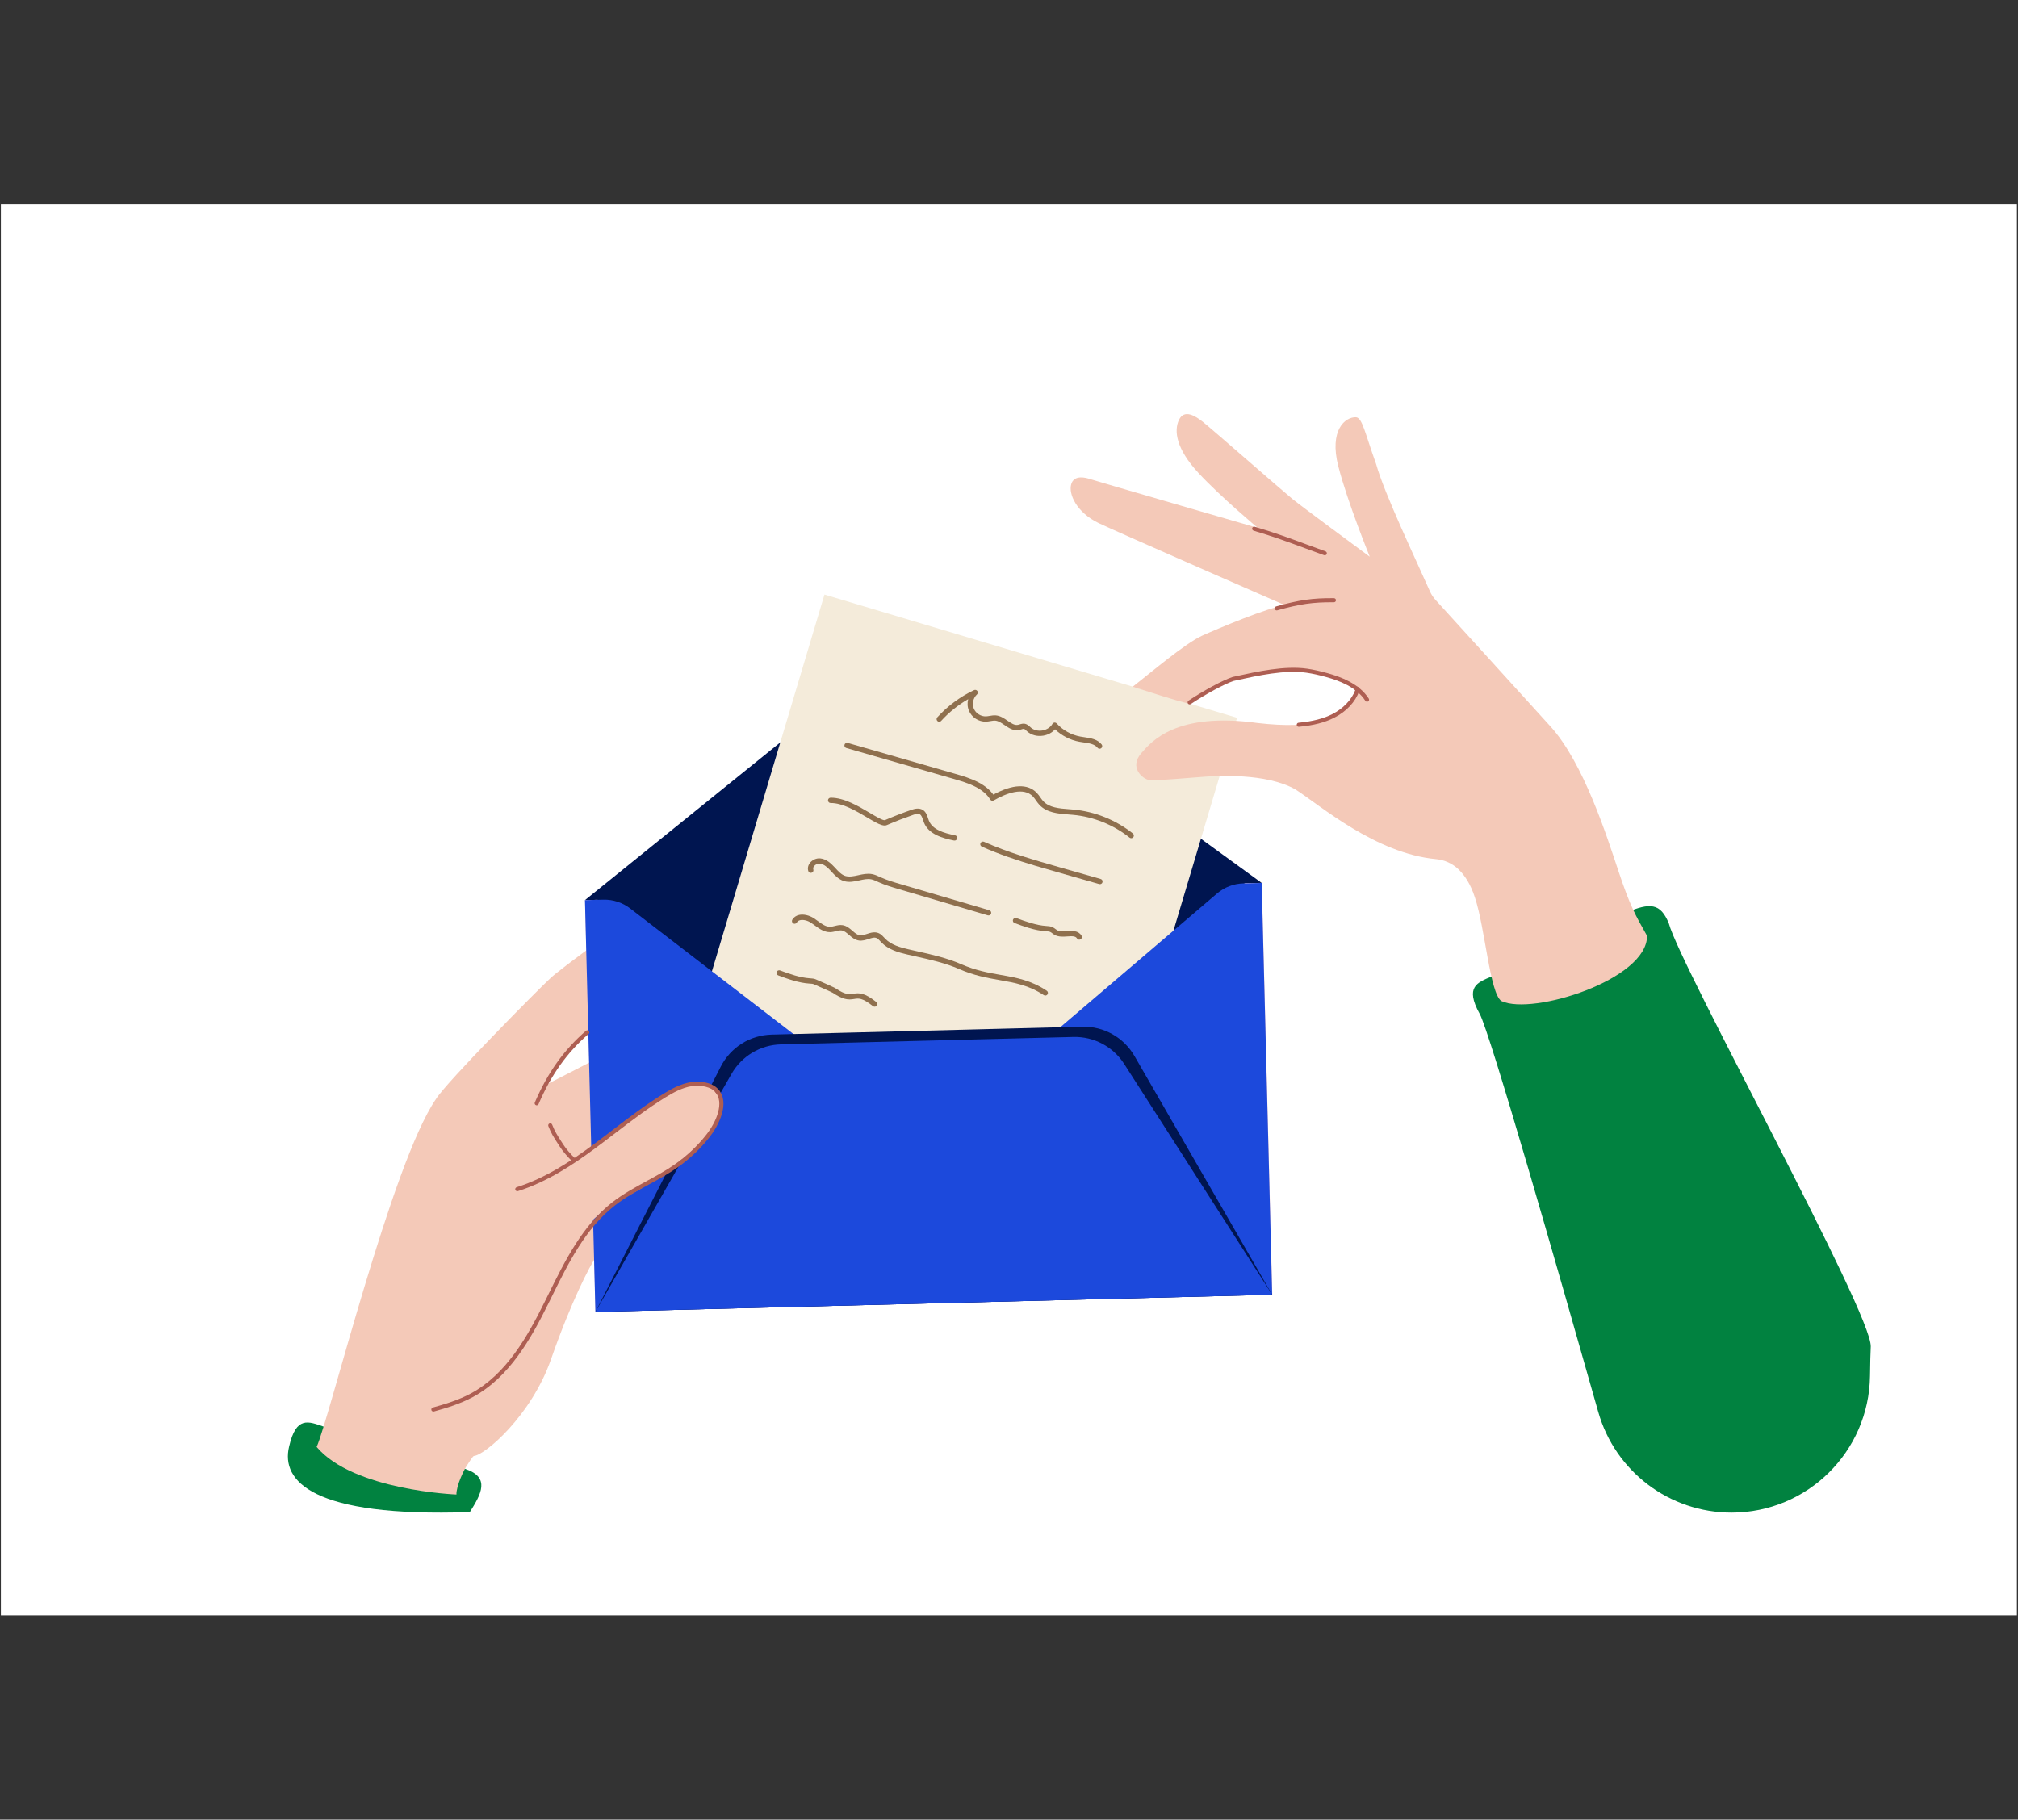 <svg viewBox="0 0 2001.95 1805.39" xmlns="http://www.w3.org/2000/svg" data-name="Слой 1" id="_Слой_1">
  <rect x="0" y="0" width="2001.95" height="1805.39" fill="#333333" stroke="none"/>
  <defs>
    <style>
      .cls-1 {
        fill: #eb5885;
      }

      .cls-2 {
        fill: #f8c5c2;
      }

      .cls-3 {
        fill: #1c49dc;
      }

      .cls-4 {
        fill: #f4c9b8;
      }

      .cls-5 {
        fill: #fff;
      }

      .cls-6 {
        fill: #8f704e;
      }

      .cls-7 {
        fill: #ae5e52;
      }

      .cls-8, .cls-9 {
        isolation: isolate;
      }

      .cls-10 {
        fill: #001550;
      }

      .cls-9 {
        fill: #738cb2;
        mix-blend-mode: multiply;
        opacity: .61;
      }

      .cls-11 {
        fill: #f4ebda;
      }

      .cls-12 {
        fill: #544953;
      }

      .cls-13 {
        fill: #018240;
      }
    </style>
  </defs>
  <g data-name="Слой 3" id="_Слой_3">
    <g data-name="Слой 6" id="_Слой_6">
      <rect height="1400" width="2000" y="202.69" x=".87" class="cls-5"></rect>
    </g>
  </g>
  <g data-name="Слой 2" id="_Слой_2">
    <g class="cls-8">
      <g data-name="Слой 5" id="_Слой_5">
        <path d="M466.1,1500.29c11.39-18.11,20.33-34.28-4.2-42.75-15.76-5.78-141.18-42.2-141.18-42.2-14.71-5.08-26.88-10.47-33.83,19.56-.05.21-.1.41-.14.62-7.9,33.5,22.13,70.13,179.35,64.77" class="cls-13"></path>
        <path d="M464.45,1452.13c.61-.81,4.67-7.5,5.68-7.56,10.67-.65,56.92-39.72,76.59-96.15,19.96-57.24,38.63-92.81,43.89-100.23,5.26-7.42,16.58-27.08,27.54-31.2,10.95-4.13,45.81-10.89,45.81-10.89-7.72-2.58-25.64-7.54-28.5-26.67,14.5-10.06,73.47-45.2,77.87-76.14,3.24-7.28,1.9-17.28-2.67-22.4-5.37-6.02-17.75-6.38-32.16-4.82-21.91,8.25-53.16,33.52-53.16,33.52-3.22-16.23-1.58-78.16-1.58-78.16-7.6,7.75-82.67,45.06-82.67,45.06,6.52-17.41,39.01-48.81,47.11-57.79,8.12-8.98,60.74-60.46,70.07-65.4,21.16-21.93,96.87-65.25,72.26-94.72-11.24-9.36-67.11,28.25-67.11,28.25-27.01,15.34-111.33,76.83-118.34,84.63-10.3,9.41-102.55,102.48-112.68,119.16-43.85,63.79-105.83,317.81-118.29,344.99,36.39,43.26,138.69,47.22,138.69,47.22-.22-8.65,7.62-25.28,11.64-30.68h0Z" class="cls-4"></path>
        <path d="M677.41,1132.24c1.32-.27,2.61-.73,3.84-1.38,11.33-5.99,28.28-19.7,35.86-27.96,1-1.09.92-2.78-.16-3.78-1.09-.99-2.78-.92-3.77.16-7.14,7.78-23.74,21.2-34.43,26.86-3.76,1.99-8.56,1.22-11.38-1.84-7.72-8.33-10.61-14.28-8.6-17.67,4.41-9.91,25.84-24.02,33.74-28.64,1.27-.74,1.7-2.38.96-3.65s-2.37-1.72-3.65-.96c-1.22.71-29.96,17.64-35.78,30.81-4.39,7.38,3.26,17.1,9.42,23.74,3.52,3.8,8.95,5.37,13.97,4.31h0Z" class="cls-12"></path>
        <path d="M721.14,1099.37c-2.88,3.75-25.48,25.82-42.94,33.59-4.7,1.44-10.75-1.38-13.56-3.96-2.82-2.59-11.02-11.32-12.3-17.41s1.12-9.78,6.3-15.42c5.18-5.63,38.17-30.32,46.47-29.79,8.3.52,10.95,4.51,14.4,7.89,3.43,3.37,11.64,12.09,1.65,25.11h0Z" class="cls-1"></path>
        <path d="M1251.68,876.02l-671.36,17.06,301.35-243.33c7.98-6.44,17.85-10.07,28.1-10.33,10.24-.26,20.3,2.86,28.59,8.89l313.32,227.71h0Z" class="cls-10"></path>
        <path d="M618.87,892.11l275.29-226.88c4.55-3.67,10.27-5.78,16.11-5.93,5.84-.15,11.66,1.67,16.4,5.1l291.88,212.47-599.68,15.24h0Z" class="cls-10"></path>
        <rect transform="translate(-27.44 23.83) rotate(-1.46)" height="408.69" width="671.58" y="884.43" x="585.48" class="cls-2"></rect>
        <path d="M586.4,890.04l652.43-17.03-289.87,235.38c-7.66,6.33-17.17,9.89-27.03,10.14-9.85.25-19.52-2.83-27.5-8.76l-301.29-217.01-6.74-2.72h0Z" class="cls-10"></path>
        <g>
          <rect transform="translate(-212.23 1560.72) rotate(-73.37)" height="427.18" width="567.24" y="709.22" x="657.77" class="cls-11"></rect>
          <path d="M983.81,794.41c-.62-.18-1.15-.58-1.51-1.17-2.81-4.74-7.51-8.88-13.97-12.3-7.27-3.84-15.41-6.17-23.32-8.46l-105.44-30.32c-1.4-.42-2.2-1.86-1.79-3.25.4-1.39,1.85-2.2,3.25-1.79l105.44,30.32c8.13,2.33,16.57,4.77,24.33,8.86,6.37,3.37,11.28,7.44,14.63,12.12,19.26-10.44,34.12-11.06,43.06-1.79,1.4,1.44,2.51,3.03,3.59,4.57.88,1.26,1.76,2.53,2.8,3.66,5.97,6.51,15.98,7.28,25.65,8.01,1.47.11,2.94.22,4.37.35,21.33,1.96,42.26,10.38,58.97,23.75,1.14.91,1.32,2.56.41,3.69-.91,1.14-2.55,1.3-3.69.41-15.92-12.74-35.86-20.77-56.17-22.62-1.41-.13-2.85-.24-4.3-.35-10.19-.78-21.75-1.65-29.12-9.7-1.23-1.34-2.25-2.79-3.23-4.2-1.01-1.44-1.95-2.79-3.07-3.95-9.36-9.71-26.28-3.25-38.83,3.9-.65.38-1.38.44-2.05.24h0Z" class="cls-6"></path>
          <path d="M874.7,818.56c-3.67-1.09-8.41-3.9-14.43-7.47-10.89-6.44-24.42-14.47-36.22-14.36-1.44.03-2.63-1.15-2.65-2.61-.02-1.44,1.15-2.63,2.61-2.65,13.24-.12,27.49,8.31,38.94,15.09,5.56,3.3,13.18,7.83,14.97,7.15,9.7-4.15,16.03-6.61,26.26-10.2,3.02-1.05,7.47-2.2,11.16,0,3.21,1.92,4.33,5.32,5.32,8.33.27.82.54,1.65.86,2.43,3.64,8.89,14.63,12.24,25.96,14.51,1.41.22,2.35,1.67,2.06,3.09-.28,1.43-1.67,2.35-3.09,2.06-12.17-2.44-25.2-6.44-29.79-17.67-.36-.89-.67-1.83-.99-2.77-.77-2.33-1.5-4.55-3.03-5.46-1.79-1.08-4.71-.26-6.72.44-10.1,3.55-16.35,5.97-25.73,9.98-1.46.79-3.28.76-5.49.1h.02,0Z" class="cls-6"></path>
          <path d="M1027.14,858.98c-17.93-5.36-35.92-11.3-53.13-18.99-1.32-.59-1.92-2.14-1.32-3.47.59-1.32,2.18-1.9,3.47-1.33,24.01,10.72,49.73,18.05,74.62,25.17l41.12,11.74c1.52.44,2.2,1.85,1.8,3.25-.39,1.39-1.85,2.2-3.25,1.8l-41.12-11.74c-7.34-2.09-14.76-4.21-22.18-6.43h0Z" class="cls-6"></path>
          <path d="M798.42,1046.02c-17.97-.67-34.03,8.53-43.05,22.71-8.39.16-18.01,1.06-28.9,3.19-9.64,2.12-18.17,3.16-25.69,3.54l-.04,4.86c7.93-.37,16.8-1.4,26.74-3.58,9.34-1.83,17.69-2.71,25.09-3.01-1.44,3-2.61,6.17-3.42,9.48-6.98.4-14.7,1.3-23.2,2.96-9.47,2.08-17.87,3.12-25.28,3.51l-.04,4.86c7.83-.38,16.56-1.41,26.33-3.55,7.77-1.51,14.83-2.38,21.26-2.79-.21,1.59-.37,3.2-.43,4.83-.05,1.51-.02,3.01.06,4.49-6.78.42-14.23,1.31-22.43,2.91-9.16,2.01-17.47,3.04-24.87,3.44l-.04,4.9c7.72-.4,16.31-1.42,25.92-3.54,8.04-1.56,15.33-2.44,21.93-2.85.5,3.17,1.3,6.24,2.38,9.19-7.66.3-16.25,1.22-25.85,3.09-9.12,2.01-17.24,3.03-24.46,3.47l-.04,4.86c7.62-.42,16.07-1.44,25.51-3.51,10.12-1.97,19.06-2.85,26.91-3.06,7.7,15.56,23.46,26.54,42,27.23,26.92,1.01,49.64-20.09,50.63-47,1-26.92-20.08-49.64-46.99-50.63h0ZM757.55,1073.61c2.82,0,5.5.05,8,.21-1.91,2.81-3.46,5.88-4.55,9.17-2.3-.06-4.73-.04-7.25.03.91-3.31,2.2-6.45,3.81-9.4ZM792.8,1088.54c-4.5-1.73-13.63-4.52-27.23-5.35,1.23-3.26,2.96-6.27,5.09-8.95,10.22,1.06,17.22,3.21,20.91,4.64.74.28,2.08.38,2.73-.07l-.97-4.52c-3.45-1.33-9.62-3.27-18.42-4.49,6.13-5.32,14.19-8.45,22.93-8.12,18.29.68,32.6,16.11,31.91,34.38-.68,18.28-16.11,32.6-34.38,31.92-9.15-.34-17.31-4.38-23.1-10.62,8.49,1.14,14.41,3,17.7,4.26.74.28,2.08.38,2.73-.07l-.97-4.52c-4.08-1.57-11.96-4-23.51-5.06-1.79-2.96-3.12-6.22-3.91-9.67,13.14.75,21.89,3.41,26.19,5.07.74.28,2.08.38,2.73-.07l-.97-4.52c-4.67-1.79-14.31-4.7-28.73-5.42-.09-1.24-.14-2.49-.09-3.77.07-1.91.33-3.76.72-5.57,13.5.7,22.5,3.42,26.87,5.09.74.28,2.08.38,2.73-.07l-.97-4.52h0ZM752.13,1093.17c.07-1.78.26-3.51.53-5.22,2.47-.09,4.84-.11,7.08-.08-.34,1.81-.6,3.66-.67,5.55-.05,1.28-.03,2.54.05,3.79-2.21-.03-4.53,0-6.94.07-.08-1.36-.1-2.73-.05-4.12h0ZM752.71,1102.2c2.47-.08,4.85-.1,7.09-.06.66,3.33,1.73,6.53,3.23,9.49-2.43-.12-4.96-.19-7.66-.16-1.2-2.96-2.12-6.05-2.66-9.27h0ZM794.94,1139.3c-16.11-.6-29.88-9.77-37.2-22.92,3,.03,5.81.15,8.43.36,6.55,9.07,17.01,15.17,29.03,15.61,20.69.77,38.14-15.43,38.91-36.12.77-20.69-15.43-38.14-36.12-38.91-11.27-.42-21.56,4.22-28.74,11.86-2.69-.23-5.58-.39-8.66-.45,8.43-11.59,22.29-18.92,37.66-18.35,24.51.91,43.71,21.59,42.8,46.11-.91,24.51-21.6,43.71-46.11,42.81h0Z" class="cls-9"></path>
          <path d="M898.94,1179.45c-.1-.03-.2-.07-.3-.1-1.33-.57-1.94-2.13-1.37-3.46,11.33-26.25,30.98-49.19,55.32-64.59,2.97-1.88,6.64-1.78,9.55.23,2.88,1.99,4.25,5.33,3.55,8.72-1.64,8.03-5.71,15.72-9.64,23.16-3.38,6.39-6.86,13-8.74,19.7-1.09,3.87-1.27,9.06,1.74,10.92,2.22,1.36,5.56.57,8.77-.37l20.71-6.05c.87-.26,1.84-.03,2.5.58.68.62.98,1.55.81,2.44-.82,4.18-1.67,8.5-.97,12.56.53,3.07,2.44,7.06,6.11,8.22,1.74.54,3.89.49,6.15.41,3.92-.13,8.36-.26,11.51,3.17.23.25.46.53.68.81.21.26.55.68.69.77-.08-.11.5-.56.88-.87.92-.73,2.06-1.63,3.58-1.95,2.62-.56,4.78.87,6.33,1.91,5.93,3.9,13.17,5.59,20.02,4.71,1.42-.19,2.75.82,2.94,2.27.19,1.44-.84,2.76-2.27,2.94-8.08,1.04-16.61-.93-23.43-5.43-.91-.6-2.05-1.36-2.5-1.25-.32.07-.92.55-1.41.93-1.23.97-3.08,2.44-5.56,1.79-1.64-.48-2.64-1.64-3.35-2.51l-.46-.55c-1.42-1.56-3.79-1.6-7.49-1.48-2.6.09-5.37.11-7.9-.66-4.87-1.54-8.67-6.38-9.71-12.32-.6-3.49-.31-6.96.21-10.25l-16.63,4.85c-4.15,1.21-8.95,2.29-13-.21-5.49-3.39-5.69-10.9-4.04-16.8,2.03-7.24,5.65-14.1,9.15-20.74,3.93-7.43,7.64-14.47,9.13-21.75.39-1.94-.97-3.06-1.4-3.35-.44-.31-2.02-1.21-3.76-.11-23.45,14.84-42.39,36.95-53.3,62.24-.54,1.23-1.91,1.85-3.16,1.48h.03Z" class="cls-6"></path>
          <path d="M931.03,715.99c-.37-.11-.72-.3-1.02-.57-1.08-.97-1.15-2.63-.18-3.71,10.19-11.2,22.8-20.54,36.47-26.99,1.17-.56,2.58-.17,3.3.91.73,1.08.55,2.52-.41,3.4-3.75,3.41-5.08,9.29-3.15,13.97,1.92,4.69,6.99,7.95,12.06,7.75,1.21-.05,2.43-.26,3.63-.47,2.01-.34,4.09-.71,6.32-.5,4.39.41,8.04,2.9,11.53,5.31,3.69,2.53,6.87,4.73,10.28,4.08.56-.11,1.11-.28,1.67-.45,1.5-.46,3.38-1.04,5.42-.6,2.18.53,3.67,1.9,4.89,3.03l.73.67c2.89,2.56,7.19,3.65,11.52,2.93s8.07-3.15,9.96-6.5c.42-.73,1.16-1.22,1.99-1.32.84-.09,1.67.21,2.24.84,6.15,6.77,14.5,11.39,23.49,13.03,1.26.23,2.57.42,3.88.61,6.11.89,13.03,1.89,17.27,7.25.9,1.14.71,2.79-.44,3.68-1.14.91-2.79.7-3.68-.44-2.93-3.72-8.26-4.49-13.91-5.31-1.38-.21-2.74-.4-4.06-.64-9.07-1.65-17.54-6.01-24.18-12.36-2.85,3.28-6.96,5.53-11.7,6.31-5.96.98-11.75-.53-15.86-4.18l-.84-.76c-.86-.81-1.64-1.61-2.42-1.73-.69-.15-1.64.15-2.75.49-.74.22-1.5.45-2.25.59-5.56,1.07-10.17-2.11-14.23-4.9-3.08-2.11-5.97-4.09-9.06-4.41-1.53-.15-3.19.14-4.94.44-1.44.25-2.88.49-4.32.55-7.31.28-14.35-4.24-17.11-11.01-1.48-3.61-1.65-7.62-.66-11.33-9.95,5.75-19.11,13.1-26.81,21.57-.7.78-1.76,1.03-2.69.75l.03.02h0Z" class="cls-6"></path>
          <path d="M803.62,865.95c-.79-.23-1.45-.84-1.73-1.67-.91-2.69-.33-5.65,1.59-8.11,2.4-3.07,6.38-4.84,10.12-4.51,5.97.53,10.57,4.71,14.29,8.73l.79.85c2.97,3.24,6.04,6.6,9.85,7.84,4.01,1.19,8.26.32,12.85-.7,4.48-1,9.1-2.03,13.84-1.11,2.71.53,5.13,1.63,7.46,2.7l1.29.58c6.21,2.79,12.93,4.78,19.45,6.68l88.04,25.91c1.39.42,2.19,1.87,1.78,3.26s-1.87,2.19-3.26,1.78l-87.93-25.88c-6.76-1.99-13.68-4.03-20.22-6.95l-1.33-.61c-2.14-.98-4.19-1.91-6.28-2.32-3.66-.71-7.57.15-11.7,1.08-4.95,1.1-10.06,2.24-15.2.7-.15-.04-.29-.09-.44-.14-5.11-1.68-8.82-5.72-12.08-9.28l-.78-.85c-3.04-3.29-6.72-6.72-10.89-7.07-1.96-.17-4.24.86-5.54,2.52-.58.74-1.19,1.9-.74,3.18.47,1.38-.26,2.86-1.64,3.33-.53.18-1.09.18-1.59.03v.02h0Z" class="cls-6"></path>
          <path d="M1020.61,920.68c-4.79-1.44-9.48-3.15-14.09-4.85-1.36-.5-2.06-2.01-1.56-3.37.5-1.36,2.15-2.03,3.38-1.56,9.54,3.51,19.41,7.14,29.57,7.83l.51.03c1.69.11,3.61.25,5.47,1.03,1.26.55,2.29,1.32,3.2,2.01.56.43,1.12.85,1.74,1.19,2.47,1.36,6.08,1.09,9.57.86,5.27-.37,11.23-.77,14.5,4.45.77,1.23.39,2.85-.83,3.62-1.23.78-2.85.39-3.62-.83-1.52-2.43-4.67-2.34-9.69-1.99-4.04.28-8.6.59-12.45-1.5-.84-.46-1.61-1.03-2.38-1.61-.74-.56-1.44-1.09-2.13-1.38-1-.45-2.32-.52-3.72-.62l-.53-.03c-5.83-.39-11.45-1.65-16.94-3.29h0Z" class="cls-6"></path>
          <path d="M837.38,990.81c-2.95-.88-6.52-2.58-11.09-5.67-1.11-.71-10.41-4.86-19.02-8.6-1.01-.46-2.31-.52-3.69-.61l-.55-.03c-10.93-.74-21.16-4.49-31.03-8.14-1.36-.5-2.06-2.01-1.56-3.38.5-1.36,2.17-1.99,3.37-1.56,9.54,3.5,19.4,7.13,29.58,7.84l.52.03c1.69.11,3.6.23,5.46,1.03,6.74,2.92,18.3,8,19.87,9.06,9.54,6.46,13.33,5.84,17.35,5.2,6.02-.97,11.17-.95,22.7,8.19,1.14.91,1.32,2.55.43,3.69-.91,1.14-2.55,1.31-3.69.43-10.6-8.42-14.31-7.82-18.6-7.12-2.74.44-5.71.92-10.03-.38h0Z" class="cls-6"></path>
          <path d="M787.51,916.37c-.21-.06-.4-.15-.6-.26-1.24-.74-1.65-2.36-.91-3.6,1.45-2.44,3.77-4.07,6.7-4.74,4.39-.99,10.22.32,14.82,3.36,1.26.84,2.51,1.75,3.76,2.67,4.09,2.99,7.94,5.84,12.27,5.74,1.44-.03,2.96-.4,4.56-.8,2.46-.61,5-1.24,7.79-.81,4.02.61,7.08,3.26,9.78,5.61,2.35,2.04,4.56,3.99,7.12,4.38,2.19.34,4.66-.45,7.26-1.3,3.67-1.2,7.83-2.54,11.93-.63,2.18,1.01,3.72,2.71,5.08,4.21l.97,1.05c5.99,6.26,15.11,8.78,23.19,10.64,2.8.64,5.61,1.28,8.42,1.91,14.64,3.27,29.77,6.66,43.9,12.83,14.46,6.31,27.09,8.54,39.29,10.68,15.38,2.7,29.91,5.25,45.58,15.68,1.21.8,1.53,2.44.73,3.64-.8,1.2-2.44,1.55-3.64.73-14.77-9.81-28.77-12.28-43.58-14.88-12.51-2.2-25.44-4.47-40.48-11.04-13.67-5.96-28.56-9.29-42.94-12.51-2.82-.63-5.65-1.26-8.47-1.91-8.81-2.03-18.81-4.82-25.8-12.12l-1.08-1.16c-1.13-1.23-2.19-2.41-3.4-2.96-2.27-1.09-4.96-.16-8.11.86-2.94.95-6.26,2.03-9.69,1.5-4.03-.67-7.07-3.27-9.75-5.61-2.37-2.05-4.56-3.96-7.13-4.37-1.75-.26-3.69.21-5.73.72-1.82.44-3.69.91-5.72.96-6.11.13-11.09-3.53-15.48-6.76-1.18-.86-2.36-1.73-3.55-2.51-3.41-2.26-7.74-3.31-10.77-2.61-1.53.35-2.63,1.1-3.36,2.32-.63,1.05-1.88,1.5-3.01,1.16v-.03h0Z" class="cls-6"></path>
        </g>
        <path d="M1233.46,876.49c-9.58.25-18.79,3.77-26.09,10l-260.11,221.93c-7.18,6.31-16.08,9.86-25.32,10.1-9.25.24-18.31-2.86-25.8-8.8l-271.05-208.43c-7.6-5.84-16.98-8.9-26.56-8.66l-18.22.46,10.38,408.56,671.36-17.06-10.38-408.56-18.22.46h0Z" class="cls-3"></path>
        <path d="M1262.06,1284.58l-671.36,17.06,124.25-243.22c9.82-19.23,29.03-31.38,50.58-31.93l307.94-7.83c21.55-.55,41.35,10.61,52.13,29.32l136.46,236.6Z" class="cls-10"></path>
        <path d="M1262.06,1284.58l-671.36,17.06,135.04-236.21c10.08-17.64,28.64-28.72,48.94-29.23l290.15-7.37c20.3-.51,39.41,9.61,50.37,26.71l146.86,229.04h0Z" class="cls-3"></path>
        <path d="M568.09,1154.15c13.71-11.11,57.26-44.56,57.26-44.56,0,0,31.14-23.84,53.04-32.09,13.63-3.85,26.9-2.62,32.27,3.39,4.56,5.12,5.91,15.12,2.67,22.4-4.4,30.94-63.37,66.08-77.87,76.14-6.71,4.26-43,20.84-60.03,45.03l-7.33-70.3h0Z" class="cls-4"></path>
        <path d="M512.54,1181.8c-.6-.2-1.1-.67-1.31-1.32-.33-1.07.26-2.2,1.32-2.55,28.84-9.13,54.09-26.1,75-41.51,6.91-5.09,13.74-10.31,20.56-15.53,15.92-12.18,32.39-24.79,49.79-35.49,8.38-5.15,17.52-10.14,27.56-11.74,9.69-1.55,22.63.45,28.15,8.48.63.92.4,2.18-.52,2.81-.92.63-2.18.41-2.81-.52-4.32-6.27-15.43-8.16-24.17-6.77-9.33,1.49-18.05,6.25-26.07,11.19-17.23,10.6-33.61,23.13-49.46,35.25-6.84,5.24-13.69,10.48-20.62,15.58-21.17,15.59-46.77,32.79-76.17,42.12-.42.13-.85.12-1.24,0h0Z" class="cls-7"></path>
        <path d="M568.77,1152.98c-.27-.09-.54-.24-.76-.44-4.83-4.52-9.79-10.36-12.66-14.87l-2.3-3.56c-3.55-5.48-6.35-9.79-9.06-16.8-.41-1.04.11-2.21,1.15-2.62,1.04-.4,2.22.11,2.62,1.15,2.56,6.61,5.13,10.58,8.68,16.06l2.31,3.6c2.7,4.25,7.42,9.77,12.01,14.08.82.76.85,2.04.09,2.86-.56.6-1.38.78-2.1.54h0Z" class="cls-7"></path>
        <path d="M429.29,1400.4c-.62-.21-1.14-.7-1.32-1.38-.3-1.08.33-2.2,1.41-2.5,11.81-3.28,25.44-7.34,37.75-13.98,35.39-19.09,56.31-56.85,73.14-90.74l3.5-7.07c16.65-33.73,33.88-68.62,63.65-91.83,10.61-8.27,22.57-14.79,34.14-21.1,9.46-5.16,19.24-10.48,28.15-16.72,11.74-8.21,22.19-18.09,31.04-29.35,10.5-13.36,17.76-32.24,8.88-42.16-.75-.84-.67-2.11.15-2.86.84-.75,2.12-.67,2.86.15,11.99,13.4.16,36.08-8.72,47.37-9.1,11.58-19.84,21.73-31.91,30.17-9.1,6.37-18.98,11.75-28.53,16.96-11.42,6.23-23.23,12.66-33.58,20.74-29.04,22.63-46.06,57.1-62.51,90.43l-3.5,7.09c-17.11,34.45-38.41,72.86-74.85,92.51-12.67,6.84-26.56,10.97-38.58,14.31-.4.11-.8.09-1.17-.03v-.02Z" class="cls-7"></path>
        <path d="M531.79,1096.59c-1.2-.51-1.68-1.7-1.24-2.73,12.73-29.58,28.86-52.18,50.75-71.12.84-.73,2.12-.65,2.85.21.73.85.64,2.12-.21,2.85-21.41,18.53-37.2,40.67-49.68,69.66-.42.97-1.5,1.44-2.49,1.13h0Z" class="cls-7"></path>
        <path d="M1855.89,1336.23c1.78-32.59-188.95-377.31-200.33-420.03-8.3-20.34-18.62-20.79-42.5-10.66-15.58,6.27-133.1,63.23-133.1,63.23-14.33,6.08-26.97,10.24-12.02,37.19,10.15,18.29,78.15,255.69,117.6,394.91,16.76,59.13,70.74,99.94,132.2,99.94h0c75.16,0,136.35-60.39,137.4-135.54.18-12.72.42-23.08.74-29.05h0Z" class="cls-13"></path>
        <path d="M1132.45,746.99c-12.94,14.66,1.51,25.84,7.15,26.86,7.64.96,44.82-2.49,55.62-3.23,10.78-.73,60.64-4.02,89.99,12.68,24.15,15.53,79.32,63.57,139.62,69.14,8.31.77,16.18,4.39,22.2,10.19,6.03,5.81,11.91,14.6,16.16,27.85,10.16,30.26,14.76,94.99,26.25,102.74,30.94,14.63,144.85-21.3,144.51-64.71-12-21.36-16.78-29.49-28.27-63.96-11.49-34.48-34.6-107.42-67.37-143.63-28.77-31.79-97.78-107.67-114.22-125.73-2.33-2.57-4.21-5.47-5.61-8.65-13.28-30.15-45.17-96.75-53.29-126.07-11.15-31.08-13.67-45.83-19.93-46.51-10.86-.38-26.77,12.74-17.64,48.49,9.13,35.75,31.25,89.91,31.25,89.91-13.53-9.99-67.63-49.93-76.67-57.26s-82.32-71.49-89.3-76.88-18.01-12.65-23.28-1.67c-5.26,10.98-2.7,28.91,19.27,52.65,21.97,23.74,58.97,54.61,58.97,54.61,0,0-159.9-46.3-166.28-48.45-4.24-1.43-15.97-4.7-18.87,5-2.9,9.7,5.23,28.09,27.34,38.7,19.05,9.13,185.04,81.57,185.04,81.57-15.58,1.29-68.42,23.71-82.39,30.01-17.07,7.7-52.38,37.79-69.01,50.73,19.24,6.04,41.12,13.17,55.1,16.7,18.4-12.62,32.58-18.78,42.95-22.9,14.24-5.65,44.06-10.99,59.7-10.28,15.64.71,55.85,3.85,64.35,19.6-1.69,6.99-11.2,22.42-33.49,30.28-15.02,5.3-37.09,5.76-64.6,2.59-80.5-11.2-105.29,18.2-115.23,29.62h-.02Z" class="cls-4"></path>
        <path d="M1265.89,605.55c-.62-.21-1.14-.7-1.32-1.38-.3-1.08.32-2.2,1.4-2.5,22.93-6.45,36.33-8.36,57.34-8.17,1.14.03,2.02.93,2.01,2.04,0,1.12-.92,2.02-2.04,2.01-20.57-.19-33.7,1.68-56.21,8.01-.4.11-.8.09-1.17-.03h0Z" class="cls-7"></path>
        <path d="M1313.65,550.87c-7.04-2.54-13.36-4.86-19.36-7.07-16.86-6.22-31.44-11.59-50.68-17.29-1.09-.35-1.68-1.46-1.37-2.52.32-1.07,1.44-1.68,2.52-1.37,19.39,5.73,34,11.13,50.93,17.37,5.98,2.2,12.3,4.53,19.27,7.04,1.05.38,1.6,1.54,1.22,2.59-.38,1.03-1.5,1.58-2.53,1.24h0Z" class="cls-7"></path>
        <path d="M1179.55,698.78c-.42-.14-.79-.41-1.05-.79-.62-.93-.38-2.19.56-2.81,15.03-10.07,34.22-20.4,43.68-23.49l3.93-.88c20.27-4.47,48.02-10.59,70.09-7.36,6.13.9,12.67,2.33,20.02,4.39,13.03,3.63,31.44,10.22,41.11,25.27.61.94.33,2.2-.61,2.8-.94.6-2.2.32-2.79-.61-8.91-13.88-26.39-20.09-38.79-23.56-7.18-2.01-13.56-3.41-19.52-4.28-21.34-3.13-48.67,2.91-68.63,7.31l-3.74.82c-8.96,2.95-27.72,13.06-42.49,22.95-.54.36-1.19.43-1.75.25v-.02h0Z" class="cls-7"></path>
        <path d="M1287.8,721c-.74-.24-1.31-.91-1.39-1.73-.1-1.11.71-2.1,1.83-2.2,14-1.32,24.67-4.06,33.58-8.61,10.71-5.47,18.89-14.01,22.57-23.54-.85-.82-.89-2.1-.11-2.91.81-.85,2-1.03,2.98-.42,1.29.8,1.67,2.71,1.2,3.98-3.93,10.93-12.73,20.34-24.8,26.49-9.38,4.78-20.52,7.66-35.04,9.03-.28.03-.56,0-.82-.09h0Z" class="cls-7"></path>
      </g>
    </g>
  </g>
</svg>